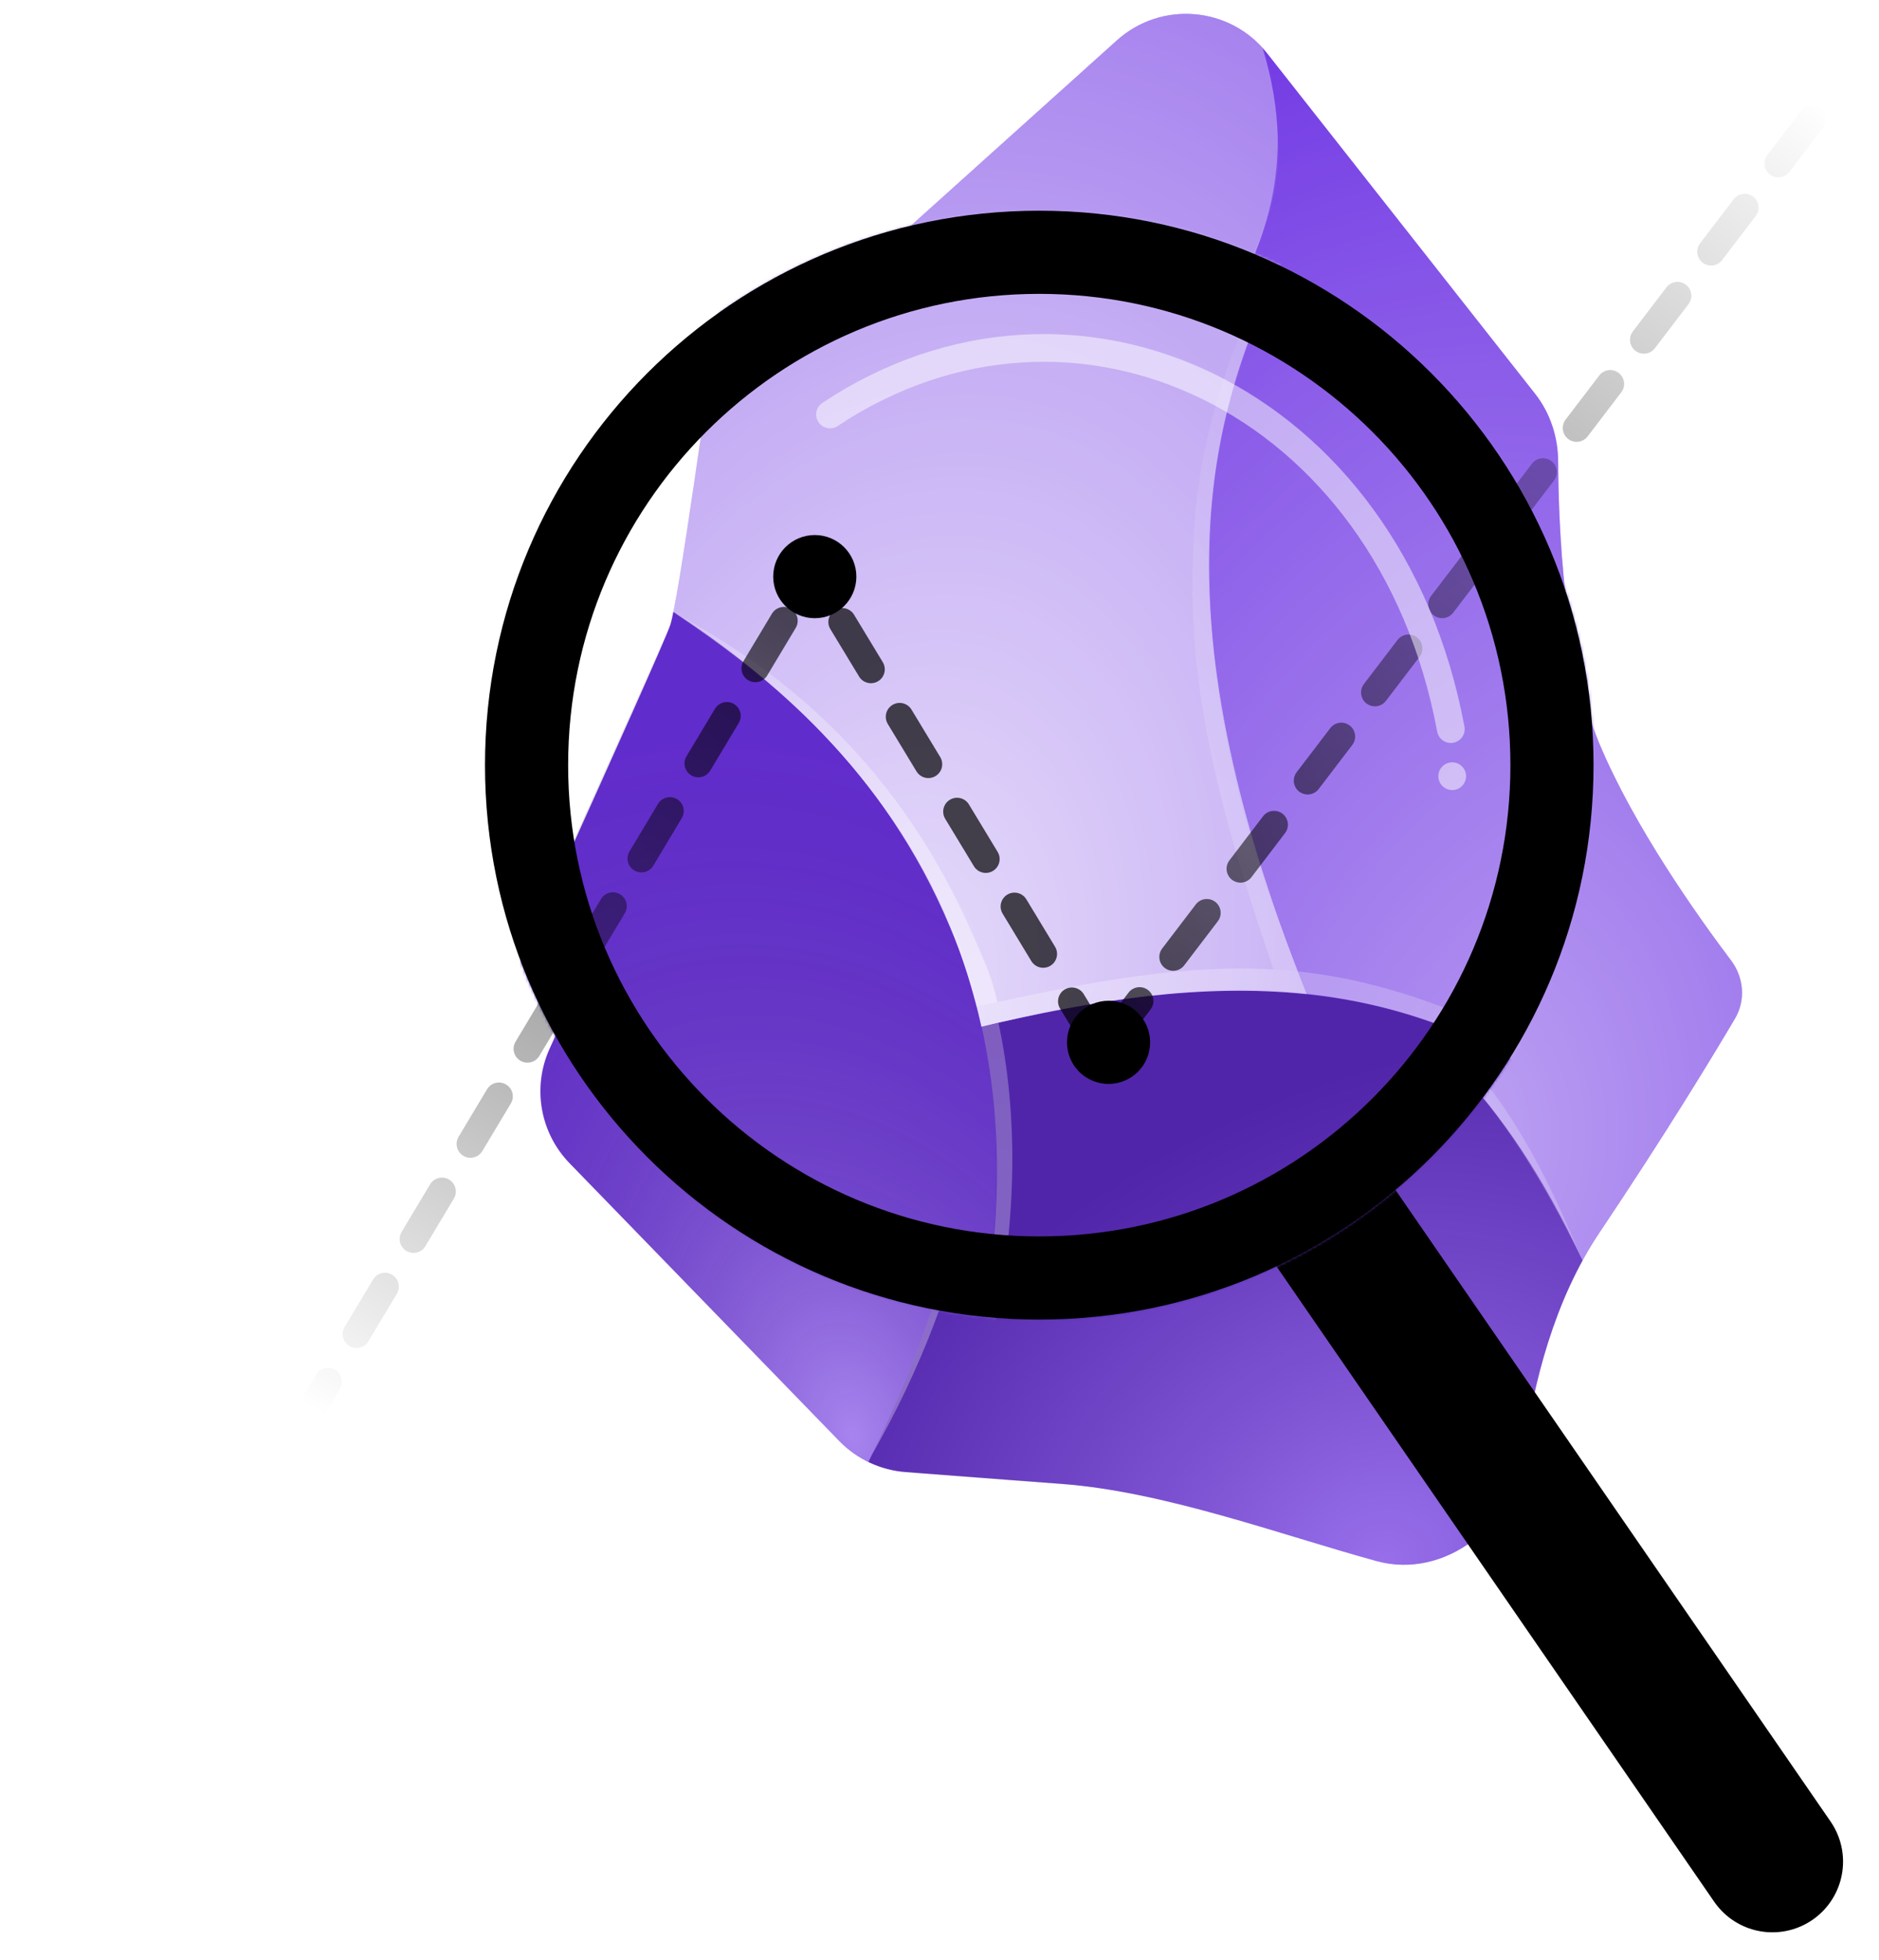 <svg width="678" height="707" viewBox="0 0 678 707" fill="none" xmlns="http://www.w3.org/2000/svg">
<g filter="url(#filter0_f_3_41)">
<path d="M549.801 524.497C546.365 550.021 521.386 569.96 496.564 563.076C461.195 553.332 420.243 538.135 383.395 535.303C378.537 534.93 326.92 531.017 326.92 531.017C317.79 530.366 309.22 526.377 302.843 519.811L205.532 419.613C194.897 408.664 192.019 392.336 198.268 378.411C198.268 378.411 258.44 246.184 260.674 239.308C262.909 232.431 271.111 172.458 275.971 140.24C277.259 131.702 281.475 123.875 287.895 118.101L403.011 14.559C419.027 0.154 443.887 2.289 457.211 19.213L553.914 142.042C559.386 148.994 562.19 157.633 562.231 166.478C562.341 189.749 564.262 237.527 577.129 268.299C589.647 298.232 612.621 330.558 624.628 346.465C629.235 352.57 629.941 360.826 626.048 367.41C617.575 381.756 600.832 409.299 577.129 444.639C560.788 469.006 553.216 499.127 549.801 524.497Z" fill="#6C31E3"/>
<path d="M313.329 527.385C358.52 435.64 357.26 369.913 338.03 323.006C320.332 279.841 287.416 252.614 261.472 235.717C260.925 238.158 260.133 240.541 259.107 242.829L198.266 378.411C192.017 392.336 194.896 408.665 205.53 419.613L302.842 519.811C305.894 522.954 309.45 525.507 313.329 527.385Z" fill="url(#paint0_radial_3_41)"/>
<path d="M496.575 563.062C521.393 569.946 546.368 550.008 549.804 524.484C552.764 502.51 558.838 476.97 571.029 454.695C543.058 394.486 509.234 363.263 472.154 349.424C432.904 334.775 390.006 339.605 346.542 350.16C356.258 394.378 350.442 452.127 313.38 527.377C317.6 529.42 322.202 530.664 326.957 531.003C326.957 531.003 353.7 533.256 385.506 535.506C417.311 537.757 464.641 554.207 496.575 563.062Z" fill="url(#paint1_radial_3_41)"/>
<path d="M436.311 341.171C448.523 342.447 460.492 345.079 472.141 349.425C509.228 363.265 543.06 394.489 571.035 454.693C572.916 451.257 574.944 447.897 577.13 444.639C600.831 409.299 617.574 381.756 626.047 367.41C629.94 360.826 629.234 352.57 624.625 346.465C612.62 330.558 589.646 298.232 577.13 268.299C564.261 237.527 562.34 189.749 562.231 166.478C562.189 157.633 559.384 148.994 553.913 142.042L457.21 19.213C456.693 18.556 456.158 17.922 455.608 17.309C462.703 40.563 462.222 59.269 457.845 76.274C453.787 92.038 446.379 106.34 438.554 121.447L438.552 121.45C435.927 126.516 433.257 131.674 430.648 137.008C420.266 158.245 410.893 182.277 409.51 214.503C408.127 246.73 414.733 287.151 436.314 341.17L436.311 341.171Z" fill="url(#paint2_radial_3_41)"/>
<path d="M436.298 341.17C414.719 287.152 408.11 246.73 409.493 214.501C410.877 182.273 420.251 158.241 430.634 137.003C433.243 131.667 435.914 126.51 438.539 121.442C446.363 106.334 453.771 92.033 457.829 76.271C462.207 59.262 462.688 40.551 455.585 17.288C441.943 2.147 418.393 0.72 403.007 14.559L287.891 118.101C281.47 123.875 277.255 131.702 275.966 140.24L261.953 233.136C261.823 233.997 261.662 234.854 261.472 235.705C287.418 252.602 320.339 279.831 338.038 323.001C341.495 331.434 344.371 340.472 346.502 350.162C377.07 342.739 407.359 338.148 436.298 341.17Z" fill="url(#paint3_radial_3_41)"/>
<path fill-rule="evenodd" clip-rule="evenodd" d="M409.719 212.379C408.331 244.348 412.322 281.021 433.856 334.927L427.094 334.316C407.774 278.064 403.57 249.223 404.977 216.811C406.385 184.385 416.862 159.449 427.304 138.18C429.948 132.793 436.119 122.677 438.759 117.6C446.577 102.566 451.78 94.624 456.248 80.883C462.491 61.682 461.14 52.588 460.429 43.538C465.385 76.254 446.571 104.702 432.347 133.677C421.986 154.784 411.105 180.425 409.719 212.379Z" fill="url(#paint4_radial_3_41)"/>
<path fill-rule="evenodd" clip-rule="evenodd" d="M344.397 325.383C346.951 331.289 349.363 336.058 350.886 343.365L345.244 344.633C342.896 336.101 341.082 330.031 337.832 322.711C318.387 276.836 287.18 253.238 261.677 235.93C292.481 252.503 324.098 278.443 344.397 325.383Z" fill="url(#paint5_radial_3_41)"/>
<path fill-rule="evenodd" clip-rule="evenodd" d="M351.214 349.137C361.99 399.279 349.969 462.98 314.545 524.902C344.155 463.534 358.508 404.594 346.554 350.137L351.214 349.137Z" fill="url(#paint6_radial_3_41)"/>
<path fill-rule="evenodd" clip-rule="evenodd" d="M473.479 344.626C531.559 366.361 553.922 414.085 570.638 453.895C549.993 412.208 521.292 366.171 471.395 349.083C433.429 336.08 401.365 337.622 346.55 350.062L345.328 344.626C403.503 331.372 433.918 329.822 473.479 344.626Z" fill="url(#paint7_radial_3_41)"/>
</g>
<line x1="371.467" y1="282.528" x2="639.528" y2="671.533" stroke="black" stroke-width="51" stroke-linecap="round"/>
<mask id="mask0_3_41" style="mask-type:alpha" maskUnits="userSpaceOnUse" x="175" y="76" width="400" height="400">
<circle cx="375" cy="276" r="200" fill="#D9D9D9"/>
</mask>
<g mask="url(#mask0_3_41)">
<path d="M619.985 598.363C615.491 631.741 582.826 657.816 550.364 648.813C504.111 636.071 450.558 616.198 402.37 612.494C396.017 612.006 328.516 606.889 328.516 606.889C316.576 606.038 305.369 600.821 297.03 592.235L169.773 461.202C155.865 446.885 152.101 425.531 160.273 407.321C160.273 407.321 238.962 234.404 241.884 225.412C244.807 216.419 255.532 137.991 261.888 95.858C263.573 84.693 269.086 74.457 277.482 66.905L428.023 -68.499C448.968 -87.337 481.477 -84.546 498.901 -62.413L625.363 98.214C632.519 107.306 636.186 118.603 636.239 130.17C636.384 160.603 638.895 223.083 655.723 263.325C672.093 302.468 702.136 344.743 717.838 365.545C723.863 373.529 724.786 384.324 719.696 392.935C708.614 411.695 686.72 447.715 655.723 493.93C634.353 525.795 624.45 565.185 619.985 598.363Z" fill="#6C31E3"/>
<path d="M310.743 602.14C369.841 482.162 368.192 396.208 343.045 334.866C319.901 278.418 276.856 242.813 242.927 220.716C242.213 223.908 241.177 227.025 239.835 230.017L160.271 407.322C152.099 425.532 155.863 446.885 169.771 461.203L297.028 592.235C301.02 596.345 305.67 599.684 310.743 602.14Z" fill="url(#paint8_radial_3_41)"/>
<path d="M550.38 648.796C582.835 657.798 615.495 631.724 619.989 598.346C623.859 569.61 631.802 536.211 647.745 507.08C611.166 428.343 566.933 387.511 518.443 369.414C467.114 350.257 411.016 356.573 354.176 370.377C366.883 428.202 359.276 503.722 310.809 602.129C316.328 604.801 322.346 606.428 328.564 606.871C328.564 606.871 363.538 609.817 405.13 612.76C446.723 615.703 508.618 637.215 550.38 648.796Z" fill="url(#paint9_radial_3_41)"/>
<path d="M471.57 358.622C487.54 360.29 503.192 363.732 518.426 369.415C566.926 387.514 611.169 428.348 647.753 507.078C650.213 502.584 652.865 498.19 655.723 493.93C686.718 447.715 708.613 411.695 719.694 392.935C724.785 384.324 723.861 373.529 717.835 365.545C702.135 344.743 672.091 302.468 655.723 263.325C638.894 223.083 636.382 160.603 636.24 130.17C636.184 118.603 632.517 107.306 625.362 98.214L498.9 -62.414C498.225 -63.273 497.525 -64.102 496.805 -64.903C506.084 -34.493 505.455 -10.031 499.731 12.207C494.424 32.822 484.736 51.526 474.503 71.282L474.501 71.285C471.068 77.911 467.576 84.655 464.165 91.631C450.588 119.403 438.33 150.831 436.522 192.973C434.713 235.118 443.352 287.977 471.574 358.62L471.57 358.622Z" fill="url(#paint10_radial_3_41)"/>
<path d="M471.553 358.62C443.334 287.979 434.69 235.118 436.5 192.972C438.309 150.825 450.568 119.398 464.146 91.624C467.558 84.647 471.051 77.902 474.484 71.275C484.715 51.518 494.404 32.816 499.71 12.203C505.435 -10.04 506.064 -34.509 496.776 -64.931C478.935 -84.731 448.138 -86.597 428.017 -68.499L277.476 66.905C269.08 74.457 263.567 84.693 261.882 95.858L243.556 217.34C243.386 218.467 243.176 219.587 242.928 220.7C276.858 242.796 319.91 278.405 343.055 334.86C347.576 345.888 351.338 357.707 354.124 370.38C394.098 360.672 433.708 354.669 471.553 358.62Z" fill="url(#paint11_radial_3_41)"/>
<path fill-rule="evenodd" clip-rule="evenodd" d="M436.795 190.196C434.98 232.003 440.199 279.961 468.359 350.455L459.517 349.658C434.251 276.095 428.753 238.378 430.593 195.992C432.435 153.587 446.136 120.978 459.791 93.163C463.249 86.119 471.318 72.89 474.771 66.25C484.995 46.59 491.799 36.204 497.642 18.234C505.806 -6.875 504.04 -18.768 503.109 -30.603C509.591 12.181 484.987 49.384 466.386 87.275C452.836 114.878 438.608 148.409 436.795 190.196Z" fill="url(#paint12_radial_3_41)"/>
<path fill-rule="evenodd" clip-rule="evenodd" d="M351.371 337.975C354.711 345.698 357.866 351.935 359.858 361.49L352.478 363.149C349.408 351.991 347.035 344.053 342.786 334.481C317.357 274.488 276.547 243.629 243.195 220.995C283.48 242.668 324.826 276.59 351.371 337.975Z" fill="url(#paint13_radial_3_41)"/>
<path fill-rule="evenodd" clip-rule="evenodd" d="M360.287 369.039C374.378 434.611 358.658 517.915 312.333 598.892C351.054 518.64 369.825 441.562 354.192 370.346L360.287 369.039Z" fill="url(#paint14_radial_3_41)"/>
<path fill-rule="evenodd" clip-rule="evenodd" d="M520.176 363.14C596.129 391.564 625.374 453.973 647.233 506.034C620.236 451.519 582.702 391.315 517.451 368.968C467.801 351.964 425.87 353.98 354.187 370.249L352.589 363.14C428.666 345.807 468.441 343.78 520.176 363.14Z" fill="url(#paint15_radial_3_41)"/>
</g>
<line x1="5.281" y1="687.141" x2="293.141" y2="206.719" stroke="url(#paint16_linear_3_41)" stroke-opacity="0.7" stroke-width="10" stroke-linecap="round" stroke-dasharray="20 20"/>
<line x1="397.133" y1="378.313" x2="293.313" y2="206.867" stroke="black" stroke-opacity="0.7" stroke-width="10" stroke-linecap="round" stroke-dasharray="20 20"/>
<line x1="399.058" y1="376.992" x2="672.992" y2="17.942" stroke="url(#paint17_linear_3_41)" stroke-opacity="0.7" stroke-width="10" stroke-linecap="round" stroke-dasharray="20 20"/>
<path d="M575 276C575 386.457 485.457 476 375 476C264.543 476 175 386.457 175 276C175 165.543 264.543 76 375 76C485.457 76 575 165.543 575 276ZM205 276C205 369.888 281.112 446 375 446C468.888 446 545 369.888 545 276C545 182.112 468.888 106 375 106C281.112 106 205 182.112 205 276Z" fill="black"/>
<path d="M299.5 149.5C387.5 91 501.214 143.553 523.5 263" stroke="white" stroke-opacity="0.5" stroke-width="10" stroke-linecap="round"/>
<circle cx="524" cy="280" r="5" fill="white" fill-opacity="0.5"/>
<circle cx="294" cy="208" r="15" fill="black"/>
<circle cx="400" cy="376" r="15" fill="black"/>
<defs>
<filter id="filter0_f_3_41" x="190" y="0" width="443.575" height="569.449" filterUnits="userSpaceOnUse" color-interpolation-filters="sRGB">
<feFlood flood-opacity="0" result="BackgroundImageFix"/>
<feBlend mode="normal" in="SourceGraphic" in2="BackgroundImageFix" result="shape"/>
<feGaussianBlur stdDeviation="2.5" result="effect1_foregroundBlur_3_41"/>
</filter>
<radialGradient id="paint0_radial_3_41" cx="0" cy="0" r="1" gradientUnits="userSpaceOnUse" gradientTransform="translate(308.469 518.329) rotate(-104.574) scale(254.554 169.635)">
<stop stop-color="white" stop-opacity="0.4"/>
<stop offset="1" stop-opacity="0.1"/>
</radialGradient>
<radialGradient id="paint1_radial_3_41" cx="0" cy="0" r="1" gradientUnits="userSpaceOnUse" gradientTransform="translate(498.419 564.436) rotate(-120.563) scale(206.844 237.499)">
<stop stop-color="white" stop-opacity="0.3"/>
<stop offset="1" stop-opacity="0.25"/>
</radialGradient>
<radialGradient id="paint2_radial_3_41" cx="0" cy="0" r="1" gradientUnits="userSpaceOnUse" gradientTransform="translate(525.425 413.66) rotate(-82.485) scale(417.712 308.608)">
<stop stop-color="white" stop-opacity="0.55"/>
<stop offset="1" stop-color="white" stop-opacity="0.05"/>
</radialGradient>
<radialGradient id="paint3_radial_3_41" cx="0" cy="0" r="1" gradientUnits="userSpaceOnUse" gradientTransform="translate(323.722 340.324) rotate(-77.721) scale(356.704 243.263)">
<stop stop-color="white" stop-opacity="0.83"/>
<stop offset="1" stop-color="white" stop-opacity="0.4"/>
</radialGradient>
<radialGradient id="paint4_radial_3_41" cx="0" cy="0" r="1" gradientUnits="userSpaceOnUse" gradientTransform="translate(470.791 144.863) rotate(102.236) scale(185.601 125.158)">
<stop stop-color="white" stop-opacity="0"/>
<stop offset="1" stop-color="white" stop-opacity="0.17"/>
</radialGradient>
<radialGradient id="paint5_radial_3_41" cx="0" cy="0" r="1" gradientUnits="userSpaceOnUse" gradientTransform="translate(253.347 245.389) rotate(45.324) scale(136.759 291.284)">
<stop stop-color="white" stop-opacity="0.2"/>
<stop offset="1" stop-color="white" stop-opacity="0.44"/>
</radialGradient>
<radialGradient id="paint6_radial_3_41" cx="0" cy="0" r="1" gradientUnits="userSpaceOnUse" gradientTransform="translate(356.597 310.101) rotate(80.202) scale(160.291 340.385)">
<stop stop-color="white" stop-opacity="0.25"/>
<stop offset="1" stop-color="white" stop-opacity="0.3"/>
</radialGradient>
<radialGradient id="paint7_radial_3_41" cx="0" cy="0" r="1" gradientUnits="userSpaceOnUse" gradientTransform="translate(569.133 440.976) rotate(-152.297) scale(244.244 768.62)">
<stop stop-color="white" stop-opacity="0.21"/>
<stop offset="0.467" stop-color="white" stop-opacity="0.19"/>
<stop offset="1" stop-color="white" stop-opacity="0.29"/>
</radialGradient>
<radialGradient id="paint8_radial_3_41" cx="0" cy="0" r="1" gradientUnits="userSpaceOnUse" gradientTransform="translate(304.387 590.296) rotate(-104.574) scale(332.889 221.837)">
<stop stop-color="white" stop-opacity="0.4"/>
<stop offset="1" stop-opacity="0.1"/>
</radialGradient>
<radialGradient id="paint9_radial_3_41" cx="0" cy="0" r="1" gradientUnits="userSpaceOnUse" gradientTransform="translate(552.791 650.592) rotate(-120.563) scale(270.497 310.585)">
<stop stop-color="white" stop-opacity="0.3"/>
<stop offset="1" stop-opacity="0.25"/>
</radialGradient>
<radialGradient id="paint10_radial_3_41" cx="0" cy="0" r="1" gradientUnits="userSpaceOnUse" gradientTransform="translate(588.108 453.418) rotate(-82.485) scale(546.255 403.577)">
<stop stop-color="white" stop-opacity="0.55"/>
<stop offset="1" stop-color="white" stop-opacity="0.05"/>
</radialGradient>
<radialGradient id="paint11_radial_3_41" cx="0" cy="0" r="1" gradientUnits="userSpaceOnUse" gradientTransform="translate(324.334 357.514) rotate(-77.721) scale(466.473 318.123)">
<stop stop-color="white" stop-opacity="0.83"/>
<stop offset="1" stop-color="white" stop-opacity="0.4"/>
</radialGradient>
<radialGradient id="paint12_radial_3_41" cx="0" cy="0" r="1" gradientUnits="userSpaceOnUse" gradientTransform="translate(516.661 101.903) rotate(102.236) scale(242.716 163.672)">
<stop stop-color="white" stop-opacity="0"/>
<stop offset="1" stop-color="white" stop-opacity="0.17"/>
</radialGradient>
<radialGradient id="paint13_radial_3_41" cx="0" cy="0" r="1" gradientUnits="userSpaceOnUse" gradientTransform="translate(232.303 233.364) rotate(45.324) scale(178.844 380.921)">
<stop stop-color="white" stop-opacity="0.2"/>
<stop offset="1" stop-color="white" stop-opacity="0.44"/>
</radialGradient>
<radialGradient id="paint14_radial_3_41" cx="0" cy="0" r="1" gradientUnits="userSpaceOnUse" gradientTransform="translate(367.325 317.99) rotate(80.202) scale(209.617 445.132)">
<stop stop-color="white" stop-opacity="0.25"/>
<stop offset="1" stop-color="white" stop-opacity="0.3"/>
</radialGradient>
<radialGradient id="paint15_radial_3_41" cx="0" cy="0" r="1" gradientUnits="userSpaceOnUse" gradientTransform="translate(645.265 489.14) rotate(-152.297) scale(319.405 1005.15)">
<stop stop-color="white" stop-opacity="0.21"/>
<stop offset="0.467" stop-color="white" stop-opacity="0.19"/>
<stop offset="1" stop-color="white" stop-opacity="0.29"/>
</radialGradient>
<linearGradient id="paint16_linear_3_41" x1="300.429" y1="205.257" x2="7.429" y2="694.257" gradientUnits="userSpaceOnUse">
<stop/>
<stop offset="0.625" stop-opacity="0"/>
</linearGradient>
<linearGradient id="paint17_linear_3_41" x1="680.398" y1="17.303" x2="400.398" y2="384.303" gradientUnits="userSpaceOnUse">
<stop offset="0.065" stop-opacity="0"/>
<stop offset="1"/>
</linearGradient>
</defs>
</svg>

